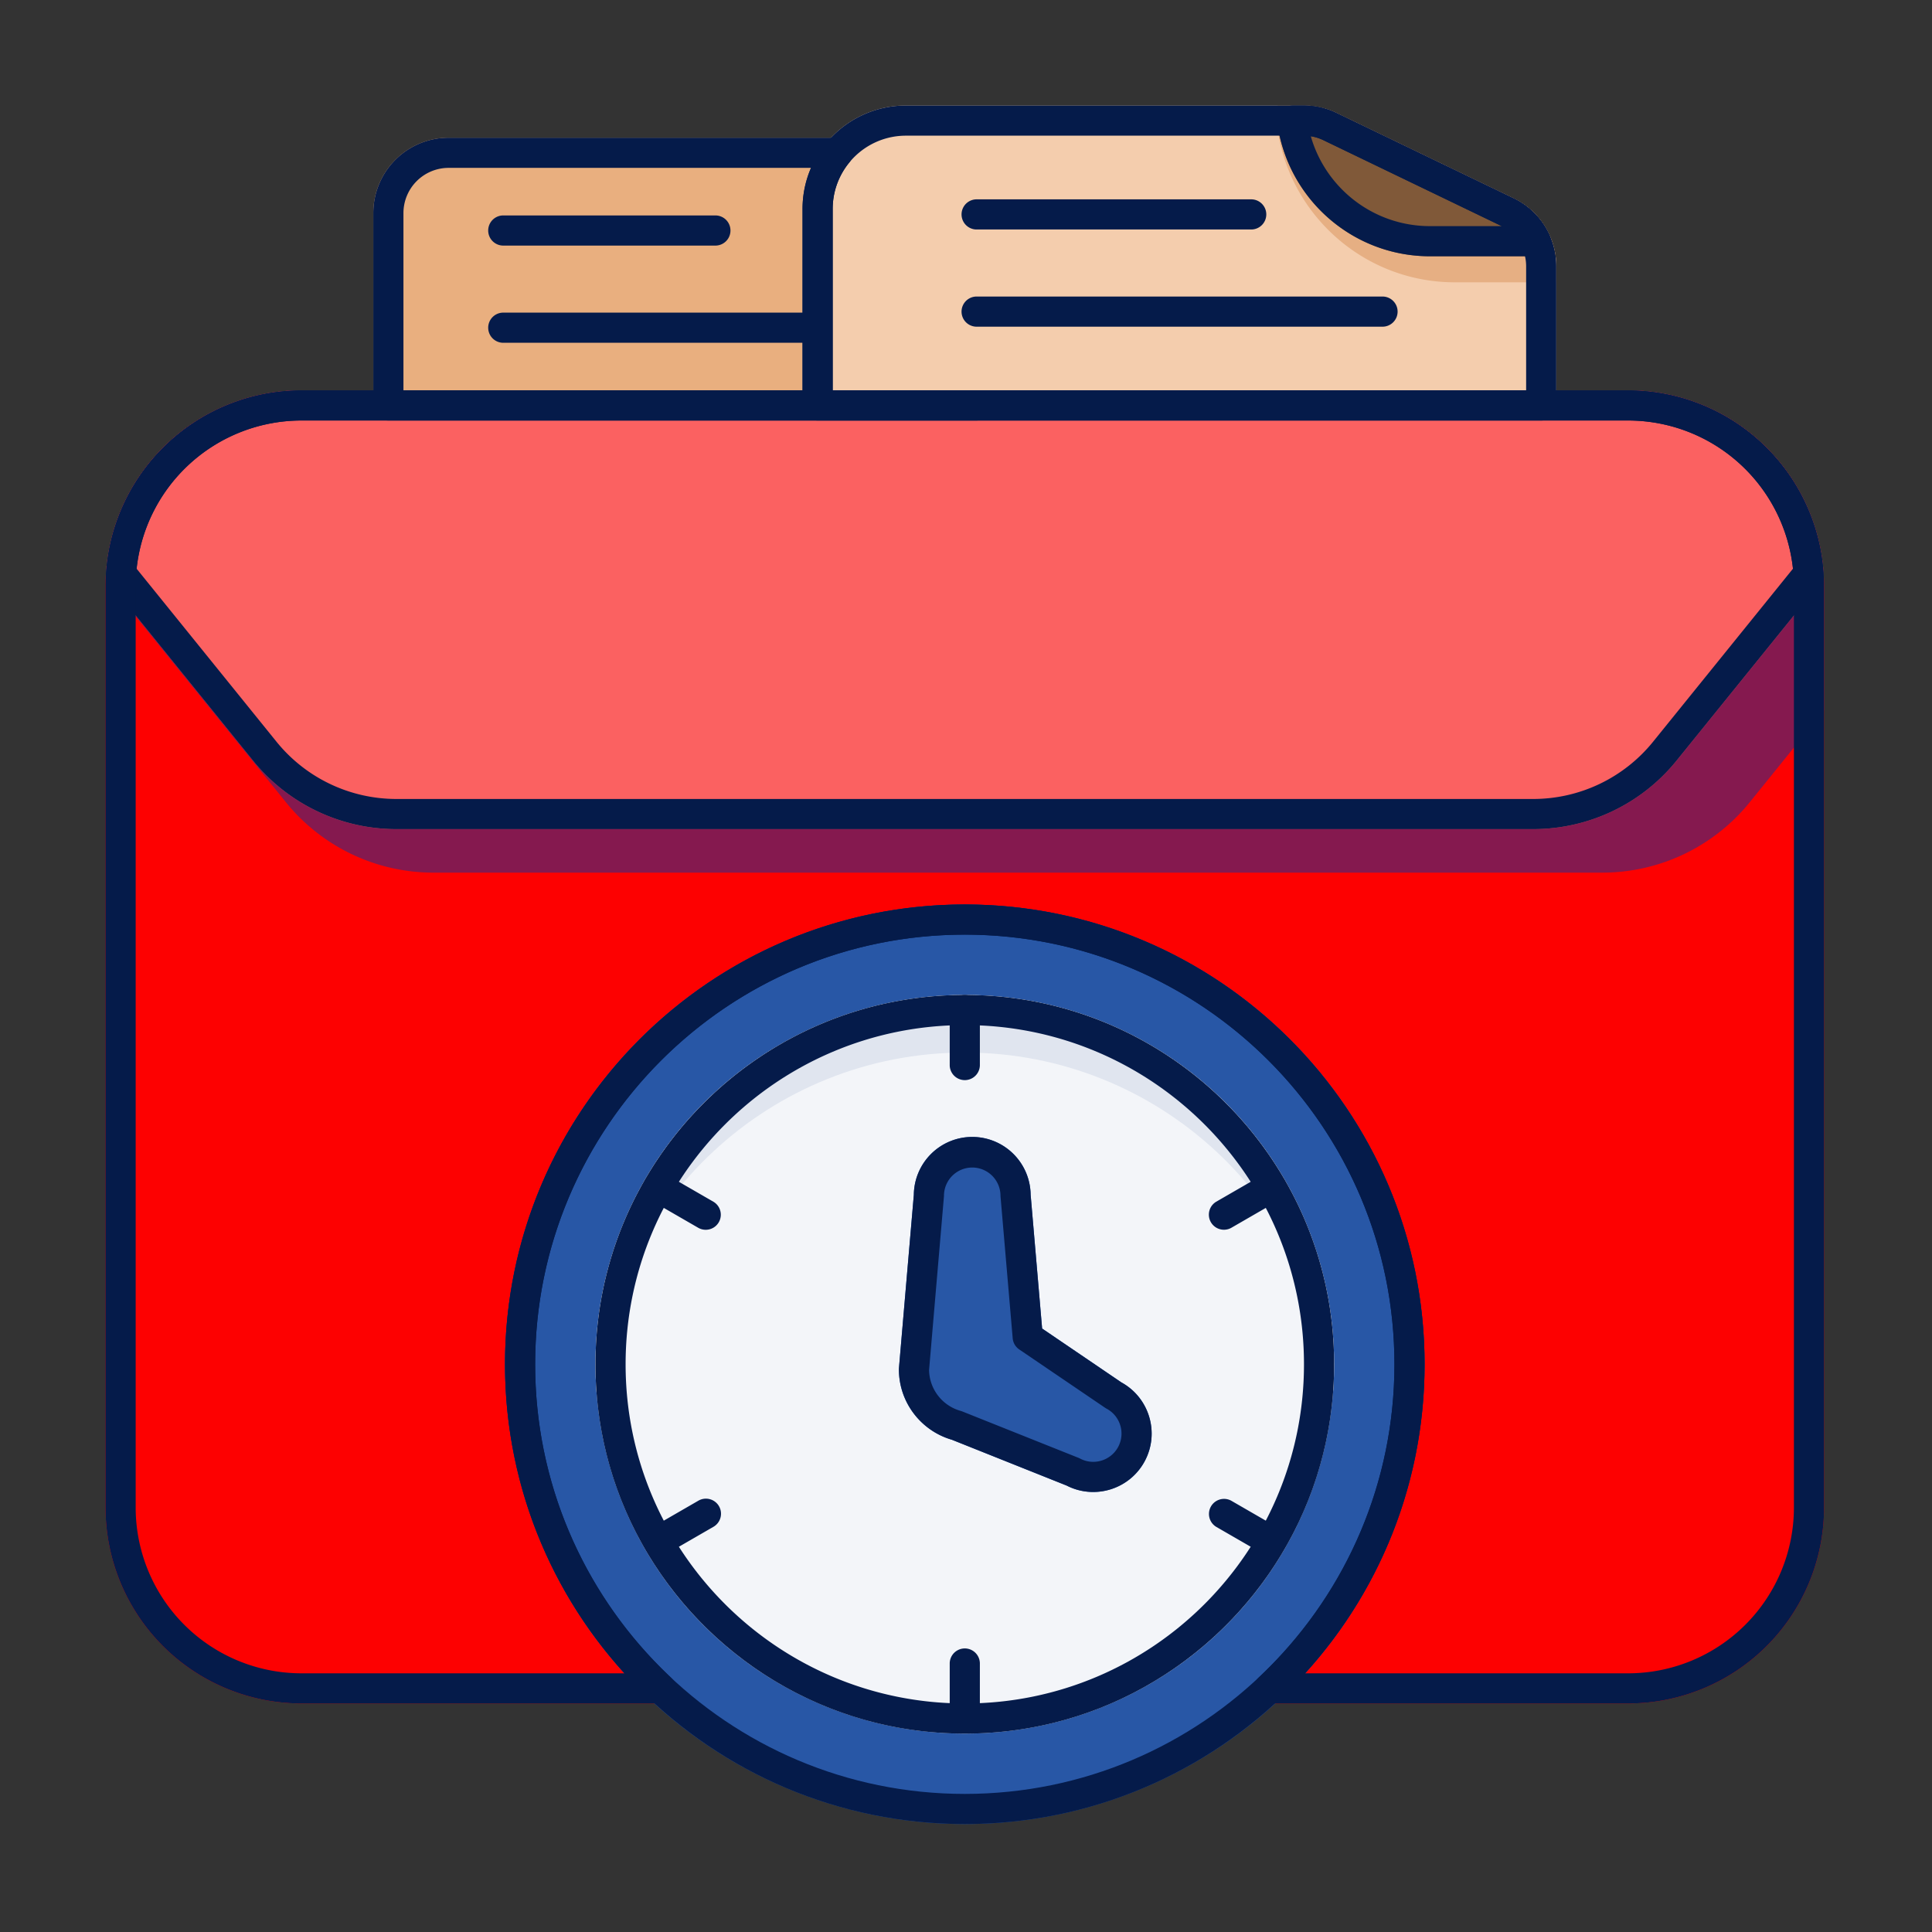 <svg xmlns="http://www.w3.org/2000/svg" xml:space="preserve" width="512" height="512" fill-rule="evenodd" class="brxe-icon icon-box" style="enable-background:new 0 0 512 512" viewBox="0 0 267 267"><rect x="0" y="0" width="267" height="267" fill="#333333" stroke="none"/>  <path fill="#e9af7f" d="M117.385 22.44a2.083 2.083 0 0 0-1.608-3.408H62.006A10.413 10.413 0 0 0 51.59 29.448v26.583c0 1.15.932 2.083 2.083 2.083h81.25a2.083 2.083 0 1 0 0-4.167h-19.846V28.876c0-2.444.866-4.686 2.308-6.436z" data-original="#e9af7f"></path>  <path fill="#f4cdad" d="M184.695 15.616a10.41 10.41 0 0 0-4.522-1.033h-54.97c-7.894 0-14.293 6.399-14.293 14.293v27.155c0 1.15.933 2.083 2.084 2.083h100c1.15 0 2.083-.933 2.083-2.083v-19.23c0-4-2.291-7.647-5.894-9.384z" data-original="#f4cdad"></path>  <path fill="#e6af83" d="M215.077 39.016v-2.215c0-4-2.291-7.647-5.894-9.384l-24.488-11.801a10.476 10.476 0 0 0-1.511-.588 12.138 12.138 0 0 0-2.423-.245h-4.188c.015 1.888.03 3.423.047 3.521 1.942 11.75 12.148 20.712 24.448 20.712z" data-original="#e6af83"></path>  <path fill="#805939" d="M176.573 14.583c.013 1.623.026 2.943.04 3.027 1.67 10.102 10.444 17.807 21.018 17.807h17.354a10.42 10.42 0 0 0-5.802-8l-24.488-11.801a10.41 10.41 0 0 0-4.522-1.033z" data-original="#805939"></path>  <path fill="#fd0101" d="M91.27 235.417a2.085 2.085 0 0 0 1.426-3.602c-11.532-10.836-18.738-26.22-18.738-43.273 0-32.77 26.605-59.375 59.375-59.375s59.375 26.605 59.375 59.375c0 17.053-7.205 32.437-18.738 43.273a2.084 2.084 0 0 0 1.427 3.602H225a27.084 27.084 0 0 0 27.083-27.084V81.031A27.083 27.083 0 0 0 225 53.947H41.667a27.084 27.084 0 0 0-27.084 27.084v127.302a27.084 27.084 0 0 0 27.084 27.084z" data-original="#971958"></path>  <path fill="#85194f" d="m14.601 80.059 24.912 30.811a26.2 26.2 0 0 0 20.373 9.727h161.551a26.2 26.2 0 0 0 20.373-9.727l10.273-12.706V81.031A27.083 27.083 0 0 0 225 53.947H41.667a27.084 27.084 0 0 0-27.066 26.112z" data-original="#85194f"></path>  <path fill="#fb6161" d="M14.652 79.102a2.088 2.088 0 0 0 .458 1.458l19.861 24.564a25.477 25.477 0 0 0 19.812 9.459h157.1a25.475 25.475 0 0 0 19.812-9.459l19.861-24.564c.332-.41.496-.931.458-1.458A27.083 27.083 0 0 0 225 53.947H41.667a27.084 27.084 0 0 0-27.015 25.155z" data-original="#b51b68"></path>  <circle cx="133.333" cy="188.542" r="63.542" fill="#2857a6" data-original="#fbb379"></circle>  <circle cx="133.333" cy="188.542" r="51.042" fill="#f3f5f9" data-original="#f3f5f9"></circle>  <path fill="#e0e5ef" d="M82.445 192.523c2.036-26.316 24.059-47.061 50.888-47.061 26.83 0 48.853 20.745 50.889 47.061.101-1.311.153-2.64.153-3.981 0-28.171-22.871-51.042-51.042-51.042-28.17 0-51.041 22.871-51.041 51.042 0 1.341.051 2.67.153 3.981z" data-original="#e0e5ef"></path>  <path fill="#2857a6" d="m131.544 198.969 15.864 6.334c3.914 2.007 8.735.501 10.806-3.397 2.073-3.902.617-8.746-3.245-10.863.012.006-10.949-7.441-10.949-7.441l-1.588-18.504a8.075 8.075 0 0 0-8.07-7.975 8.075 8.075 0 0 0-8.071 8.003c0-.028-2.055 23.93-2.055 23.93a2.12 2.12 0 0 0-.008.178c0 4.628 3.11 8.536 7.353 9.746z" data-original="#5881c1"></path>  <g fill="#051b4a">    <path d="m131.544 198.969 15.864 6.334c3.914 2.007 8.735.501 10.806-3.397 2.073-3.902.617-8.746-3.245-10.863.012.006-10.949-7.441-10.949-7.441l-1.588-18.504a8.075 8.075 0 0 0-8.07-7.975 8.075 8.075 0 0 0-8.071 8.003c0-.028-2.055 23.93-2.055 23.93a2.12 2.12 0 0 0-.008.178c0 4.628 3.11 8.536 7.353 9.746zm1.445-3.909a1.859 1.859 0 0 0-.218-.073 5.974 5.974 0 0 1-4.375-5.645 86911 86911 0 0 1 2.054-23.97c.005-.059.007-.118.007-.178a3.905 3.905 0 0 1 7.809 0c0 .06.003.119.008.178l1.679 19.574c.054.625.386 1.193.905 1.545l11.867 8.063c.062.043.127.082.193.117 1.904 1.011 2.628 3.377 1.617 5.28s-3.377 2.627-5.28 1.616a2.237 2.237 0 0 0-.205-.095z" data-original="#191b39"></path>    <path d="M133.333 137.5c-28.17 0-51.041 22.871-51.041 51.042 0 28.17 22.871 51.041 51.041 51.041 28.171 0 51.042-22.871 51.042-51.041 0-28.171-22.871-51.042-51.042-51.042zm0 4.167c25.871 0 46.875 21.004 46.875 46.875s-21.004 46.875-46.875 46.875-46.875-21.004-46.875-46.875 21.004-46.875 46.875-46.875zM14.652 79.102a2.088 2.088 0 0 0 .458 1.458l19.861 24.564a25.477 25.477 0 0 0 19.812 9.459h157.1a25.475 25.475 0 0 0 19.812-9.459l19.861-24.564c.332-.41.496-.931.458-1.458A27.083 27.083 0 0 0 225 53.947H41.667a27.084 27.084 0 0 0-27.015 25.155zm4.228-.509a22.916 22.916 0 0 1 22.787-20.479H225a22.917 22.917 0 0 1 22.786 20.478c.001.004-19.331 23.913-19.331 23.913a21.31 21.31 0 0 1-16.572 7.912h-157.1a21.312 21.312 0 0 1-16.572-7.912L18.88 78.596z" data-original="#191b39"></path>    <path d="M133.333 125c-35.069 0-63.541 28.472-63.541 63.542 0 35.069 28.472 63.541 63.541 63.541 35.07 0 63.542-28.472 63.542-63.541 0-35.07-28.472-63.542-63.542-63.542zm0 4.167c32.77 0 59.375 26.605 59.375 59.375s-26.605 59.375-59.375 59.375-59.375-26.605-59.375-59.375 26.605-59.375 59.375-59.375z" data-original="#191b39"></path>    <path d="M131.25 139.583v7.65a2.084 2.084 0 0 0 4.167 0v-7.65a2.085 2.085 0 0 0-2.084-2.083 2.085 2.085 0 0 0-2.083 2.083zm43.441 22.675-6.625 3.825a2.084 2.084 0 0 0 2.083 3.609l6.625-3.825a2.084 2.084 0 0 0-2.083-3.609zm2.083 48.959-6.625-3.825a2.084 2.084 0 0 0-2.083 3.608l6.625 3.825a2.084 2.084 0 0 0 2.083-3.608zM135.417 237.5v-7.65a2.084 2.084 0 0 0-4.167 0v7.65a2.084 2.084 0 0 0 4.167 0zm-43.441-22.675L98.601 211a2.085 2.085 0 0 0 .762-2.846 2.085 2.085 0 0 0-2.846-.762l-6.624 3.825a2.084 2.084 0 0 0 2.083 3.608zm-2.083-48.958 6.624 3.825a2.084 2.084 0 0 0 2.084-3.609l-6.625-3.825a2.084 2.084 0 0 0-2.083 3.609z" data-original="#191b39"></path>    <path d="M91.27 235.417a2.085 2.085 0 0 0 1.426-3.602c-11.532-10.836-18.738-26.22-18.738-43.273 0-32.77 26.605-59.375 59.375-59.375s59.375 26.605 59.375 59.375c0 17.053-7.205 32.437-18.738 43.273a2.084 2.084 0 0 0 1.427 3.602H225a27.084 27.084 0 0 0 27.083-27.084V81.031A27.083 27.083 0 0 0 225 53.947H41.667a27.084 27.084 0 0 0-27.084 27.084v127.302a27.084 27.084 0 0 0 27.084 27.084zm-4.969-4.167H41.667a22.917 22.917 0 0 1-22.917-22.917V81.031a22.917 22.917 0 0 1 22.917-22.917H225a22.917 22.917 0 0 1 22.917 22.917v127.302A22.917 22.917 0 0 1 225 231.25h-44.635c10.258-11.288 16.51-26.274 16.51-42.708 0-35.07-28.472-63.542-63.542-63.542-35.069 0-63.541 28.472-63.541 63.542 0 16.433 6.251 31.419 16.507 42.706z" data-original="#191b39"></path>    <path d="M184.695 15.616a10.41 10.41 0 0 0-4.522-1.033h-54.97c-7.894 0-14.293 6.399-14.293 14.293v27.155c0 1.15.933 2.083 2.084 2.083h100c1.15 0 2.083-.933 2.083-2.083v-19.23c0-4-2.291-7.647-5.894-9.384zm-1.808 3.754 24.487 11.801a6.25 6.25 0 0 1 3.536 5.63v17.146h-95.833V28.876c0-5.593 4.534-10.126 10.126-10.126h54.97c.94 0 1.867.212 2.714.62z" data-original="#191b39"></path>    <path d="M117.385 22.44a2.083 2.083 0 0 0-1.608-3.408H62.006A10.413 10.413 0 0 0 51.59 29.448v26.583c0 1.15.932 2.083 2.083 2.083h81.25a2.083 2.083 0 1 0 0-4.167h-19.846V28.876c0-2.444.866-4.686 2.308-6.436zm-6.475 31.507H55.756V29.448a6.25 6.25 0 0 1 6.25-6.249h50.077l-.001.001a14.24 14.24 0 0 0-1.172 5.676zm69.263-39.363-.029-.001h-1.4c-2.566 0-2.093 3.393-2.231 2.358 1.385 10.429 10.312 18.476 21.118 18.476h14.607a2.083 2.083 0 0 0 1.894-2.951 10.416 10.416 0 0 0-4.949-5.049l-24.488-11.801a10.41 10.41 0 0 0-4.522-1.033zm.978 4.244a6.2 6.2 0 0 1 1.736.542l24.487 11.801.161.08-9.904-.001c-7.829 0-14.434-5.25-16.48-12.422zm-46.228 26.32h56.141c1.15 0 2.084-.934 2.084-2.083 0-1.15-.934-2.084-2.084-2.084h-56.141a2.084 2.084 0 0 0 0 4.167z" data-original="#191b39"></path>    <path d="M69.488 47.372h43.506a2.084 2.084 0 0 0 0-4.166H69.488a2.084 2.084 0 0 0 0 4.166zm0-13.432h29.443a2.084 2.084 0 0 0 0-4.166H69.488a2.084 2.084 0 0 0 0 4.166zm65.435-2.224h37.994A2.085 2.085 0 0 0 175 29.633c0-1.15-.934-2.084-2.083-2.084h-37.994a2.084 2.084 0 0 0 0 4.167z" data-original="#191b39"></path>  </g></svg>
